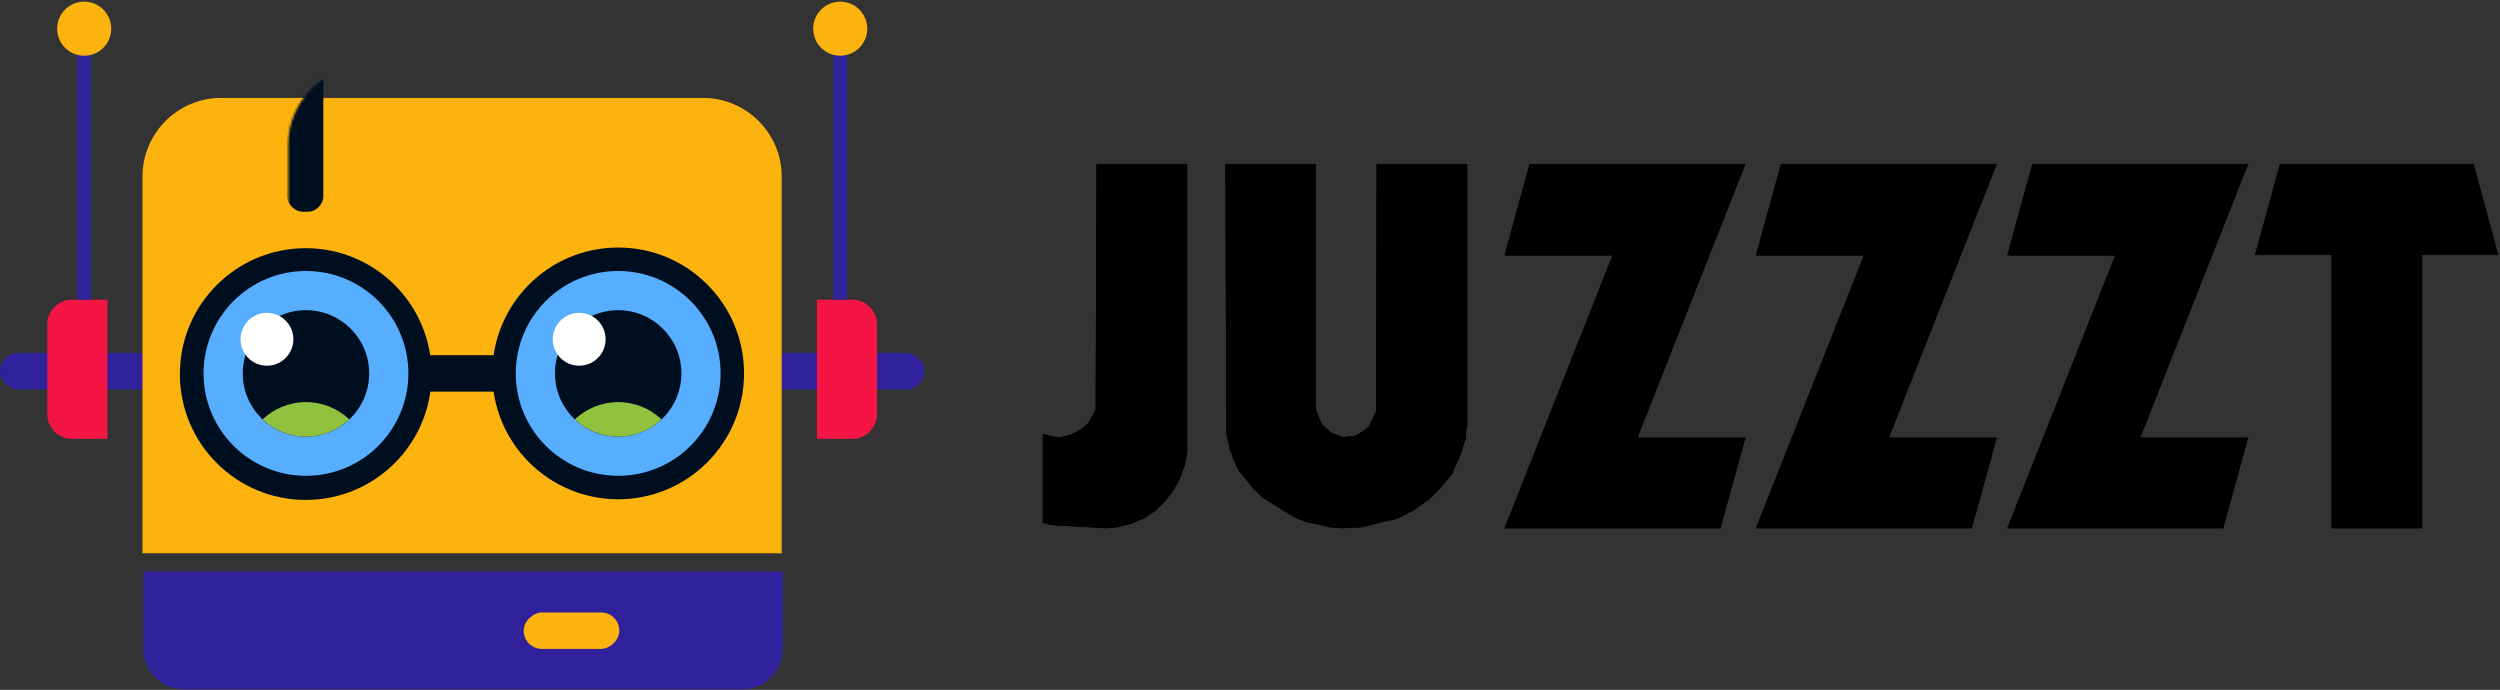<?xml version="1.0" encoding="UTF-8"?>
<svg width="1098px" height="303px" viewBox="0 0 1098 303" version="1.1" xmlns="http://www.w3.org/2000/svg" xmlns:xlink="http://www.w3.org/1999/xlink">
    <rect x="0" y="0" width="1098" height="303" fill="#333333" stroke="none"/>
    <!-- Generator: Sketch 52.5 (67469) - http://www.bohemiancoding.com/sketch -->
    <title>Logo</title>
    <desc>Created with Sketch.</desc>
    <defs>
        <path d="M281.324,200 L0.563,200 L0.563,34.611 C0.563,15.496 16.059,0 35.174,0 L246.712,0 C265.824,0 281.324,15.496 281.324,34.611 L281.324,200" id="path-1"></path>
        <path d="M23.2,107.6 L23.6,0 L63.4,0 L63.4,126.4 L62.6,131.6 L60,138.8 L56.8,144.2 L53.8,148 L49.6,152.2 L44.6,155.6 L38.8,158 L32.6,159.6 L28,160 L3.4,158.6 L0,157.6 L0,118.6 L5.8,120 L7.8,120 L11.4,119.2 L15,117.6 L16.8,116.4 L19.8,114 L22.6,109.2 L23.2,107.6 Z M146.6,0 L186.4,0 L186.4,115.4 L185.8,117.6 L185.8,120.2 L183.6,127.4 L179.6,136.4 L174.8,142.2 L169.6,147.4 L162.8,152.2 L155.6,155.8 L139.8,159.6 L131.6,160 L126.2,159.6 L115.4,157.2 L110.4,155.2 L96.6,146.6 L92.6,142.8 L86,134.6 L83.6,129.6 L83,127.4 L82.2,125.8 L80.6,118.2 L80.2,0 L120,0 L120,107.2 L120.2,108.6 L121.4,111.6 L122.6,114.4 L123.8,115.4 L126.4,117.8 L127.8,118.6 L131,119.6 L132.6,120 L134.4,119.6 L135.6,119.6 L137.8,119.2 L139.8,117.8 L142.2,116.2 L143.2,115.2 L144.6,112.4 L146.4,108.6 L146.6,0 Z M202.8,40.2 L213.8,0 L308.6,0 L261.2,120.2 L308.6,120.2 L297.6,160 L202.8,160 L250.2,40.2 L202.8,40.2 Z M313.2,40.2 L324.2,0 L419,0 L371.6,120.2 L419,120.2 L408,160 L313.2,160 L360.6,40.2 L313.2,40.2 Z M423.6,40.2 L434.6,0 L529.4,0 L482,120.2 L529.4,120.2 L518.4,160 L423.6,160 L471,40.2 L423.6,40.2 Z M639.2,40 L605.8,40 L605.8,160 L566,160 L566,40 L532.4,40 L543.4,0 L628.4,0 L639.2,40 Z" id="path-3"></path>
    </defs>
    <g id="Page-1" stroke="none" stroke-width="1" fill="none" fill-rule="evenodd">
        <g id="Logo">
            <g id="Icon">
                <g id="Group-3" transform="translate(0, 43)">
                    <rect id="Rectangle" fill="#30209C" x="0" y="112" width="406" height="16" rx="8"></rect>
                    <g id="Rectangle" transform="translate(62, 0)">
                        <g id="Mask" fill="#FCB30E">
                            <path d="M281.324,200 L0.563,200 L0.563,34.611 C0.563,15.496 16.059,0 35.174,0 L246.712,0 C265.824,0 281.324,15.496 281.324,34.611 L281.324,200" id="path-1"></path>
                        </g>
                        <g id="Clipped">
                            <mask id="mask-2" fill="white">
                                <use xlink:href="#path-1"></use>
                            </mask>
                            <g id="path-1"></g>
                            <rect id="Rectangle" fill="#000F20" mask="url(#mask-2)" x="64" y="-14" width="16" height="64" rx="7"></rect>
                        </g>
                    </g>
                    <rect id="Rectangle" fill="#000F20" x="181" y="113" width="44" height="16"></rect>
                    <path d="M343.761,208 L63,208 L63,242.117 C63,251.837 70.88,259.714 80.6,259.714 L326.161,259.714 C335.881,259.714 343.761,251.837 343.761,242.117 L343.761,208" id="Fill-34" fill="#30209C"></path>
                    <rect id="Rectangle" fill="#FCB30E" transform="translate(251, 234) rotate(90) translate(-251, -234) " x="243" y="213" width="16" height="42" rx="8"></rect>
                    <path d="M189.569,121.285 C189.569,151.815 164.815,176.569 134.285,176.569 C103.748,176.569 79,151.815 79,121.285 C79,90.751 103.748,66 134.285,66 C164.815,66 189.569,90.751 189.569,121.285" id="Fill-37" fill="#000F20"></path>
                    <path d="M179.356,120.998 C179.356,145.837 159.22,165.974 134.38,165.974 C109.538,165.974 89.402,145.837 89.402,120.998 C89.402,96.156 109.538,76.02 134.38,76.02 C159.22,76.02 179.356,96.156 179.356,120.998" id="Fill-38" fill="#57AEFF"></path>
                    <path d="M162.15,120.998 C162.15,136.335 149.717,148.771 134.38,148.771 C119.041,148.771 106.608,136.335 106.608,120.998 C106.608,105.659 119.041,93.226 134.38,93.226 C149.717,93.226 162.15,105.659 162.15,120.998" id="Fill-39" fill="#000F20"></path>
                    <path d="M128.855,106.007 C128.855,112.416 123.659,117.616 117.246,117.616 C110.833,117.616 105.636,112.416 105.636,106.007 C105.636,99.593 110.833,94.397 117.246,94.397 C123.659,94.397 128.855,99.593 128.855,106.007" id="Fill-40" fill="#FFFFFE"></path>
                    <path d="M326.79,120.998 C326.79,151.528 302.039,176.283 271.506,176.283 C240.972,176.283 216.221,151.528 216.221,120.998 C216.221,90.465 240.972,65.714 271.506,65.714 C302.039,65.714 326.79,90.465 326.79,120.998" id="Fill-43" fill="#000F20"></path>
                    <path d="M316.485,120.998 C316.485,145.837 296.348,165.974 271.506,165.974 C246.667,165.974 226.527,145.837 226.527,120.998 C226.527,96.156 246.667,76.02 271.506,76.02 C296.348,76.02 316.485,96.156 316.485,120.998" id="Fill-44" fill="#57AEFF"></path>
                    <path d="M299.278,120.998 C299.278,136.335 286.846,148.771 271.506,148.771 C256.169,148.771 243.737,136.335 243.737,120.998 C243.737,105.659 256.169,93.226 271.506,93.226 C286.846,93.226 299.278,105.659 299.278,120.998" id="Fill-45" fill="#000F20"></path>
                    <path d="M115.346,141.187 C120.322,145.876 127.005,148.767 134.38,148.767 C141.753,148.767 148.436,145.876 153.408,141.187 C148.436,136.498 141.753,133.607 134.38,133.607 C127.005,133.607 120.322,136.498 115.346,141.187" id="Fill-46" fill="#90C23F"></path>
                    <path d="M252.475,141.187 C257.447,145.876 264.13,148.767 271.506,148.767 C278.881,148.767 285.564,145.876 290.537,141.187 C285.564,136.498 278.881,133.607 271.506,133.607 C264.13,133.607 257.447,136.498 252.475,141.187" id="Fill-47" fill="#90C23F"></path>
                    <path d="M254.371,117.616 C247.961,117.616 242.764,112.416 242.764,106.007 C242.764,99.593 247.961,94.397 254.371,94.397 C260.784,94.397 265.98,99.593 265.98,106.007 C265.98,112.416 260.784,117.616 254.371,117.616 Z" id="Fill-48" fill="#FFFFFE"></path>
                </g>
                <g id="Group" transform="translate(20, 0)">
                    <path d="M11.627,192.74 L27.187,192.74 L27.187,131.627 L11.627,131.627 C5.647,131.627 0.793,136.48 0.793,142.46 L0.793,181.907 C0.793,187.887 5.647,192.74 11.627,192.74" id="Fill-27" fill="#F41544"></path>
                    <polygon id="Fill-28" fill="#30209C" points="13.987 131.627 19.96 131.627 19.96 22.6 13.987 22.6"></polygon>
                    <path d="M28.853,12.6 C28.853,19.16 23.533,24.473 16.98,24.473 C10.42,24.473 5.1,19.16 5.1,12.6 C5.1,6.047 10.42,0.727 16.98,0.727 C23.533,0.727 28.853,6.047 28.853,12.6" id="Fill-30" fill="#FCB30E"></path>
                </g>
                <g id="Group" transform="translate(371.5, 96.5) scale(-1, 1) translate(-371.5, -96.5) translate(357, 0)">
                    <path d="M11.627,192.74 L27.187,192.74 L27.187,131.627 L11.627,131.627 C5.647,131.627 0.793,136.48 0.793,142.46 L0.793,181.907 C0.793,187.887 5.647,192.74 11.627,192.74" id="Fill-27" fill="#F41544"></path>
                    <polygon id="Fill-28" fill="#30209C" points="13.987 131.627 19.96 131.627 19.96 22.6 13.987 22.6"></polygon>
                    <path d="M28.853,12.6 C28.853,19.16 23.533,24.473 16.98,24.473 C10.42,24.473 5.1,19.16 5.1,12.6 C5.1,6.047 10.42,0.727 16.98,0.727 C23.533,0.727 28.853,6.047 28.853,12.6" id="Fill-30" fill="#FCB30E"></path>
                </g>
            </g>
            <g id="Text" transform="translate(458, 72)" fill="#000000">
                <g id="Juzzzt">
                    <g>
                        <use xlink:href="#path-3"></use>
                        <use xlink:href="#path-3"></use>
                    </g>
                </g>
            </g>
        </g>
    </g>
</svg>